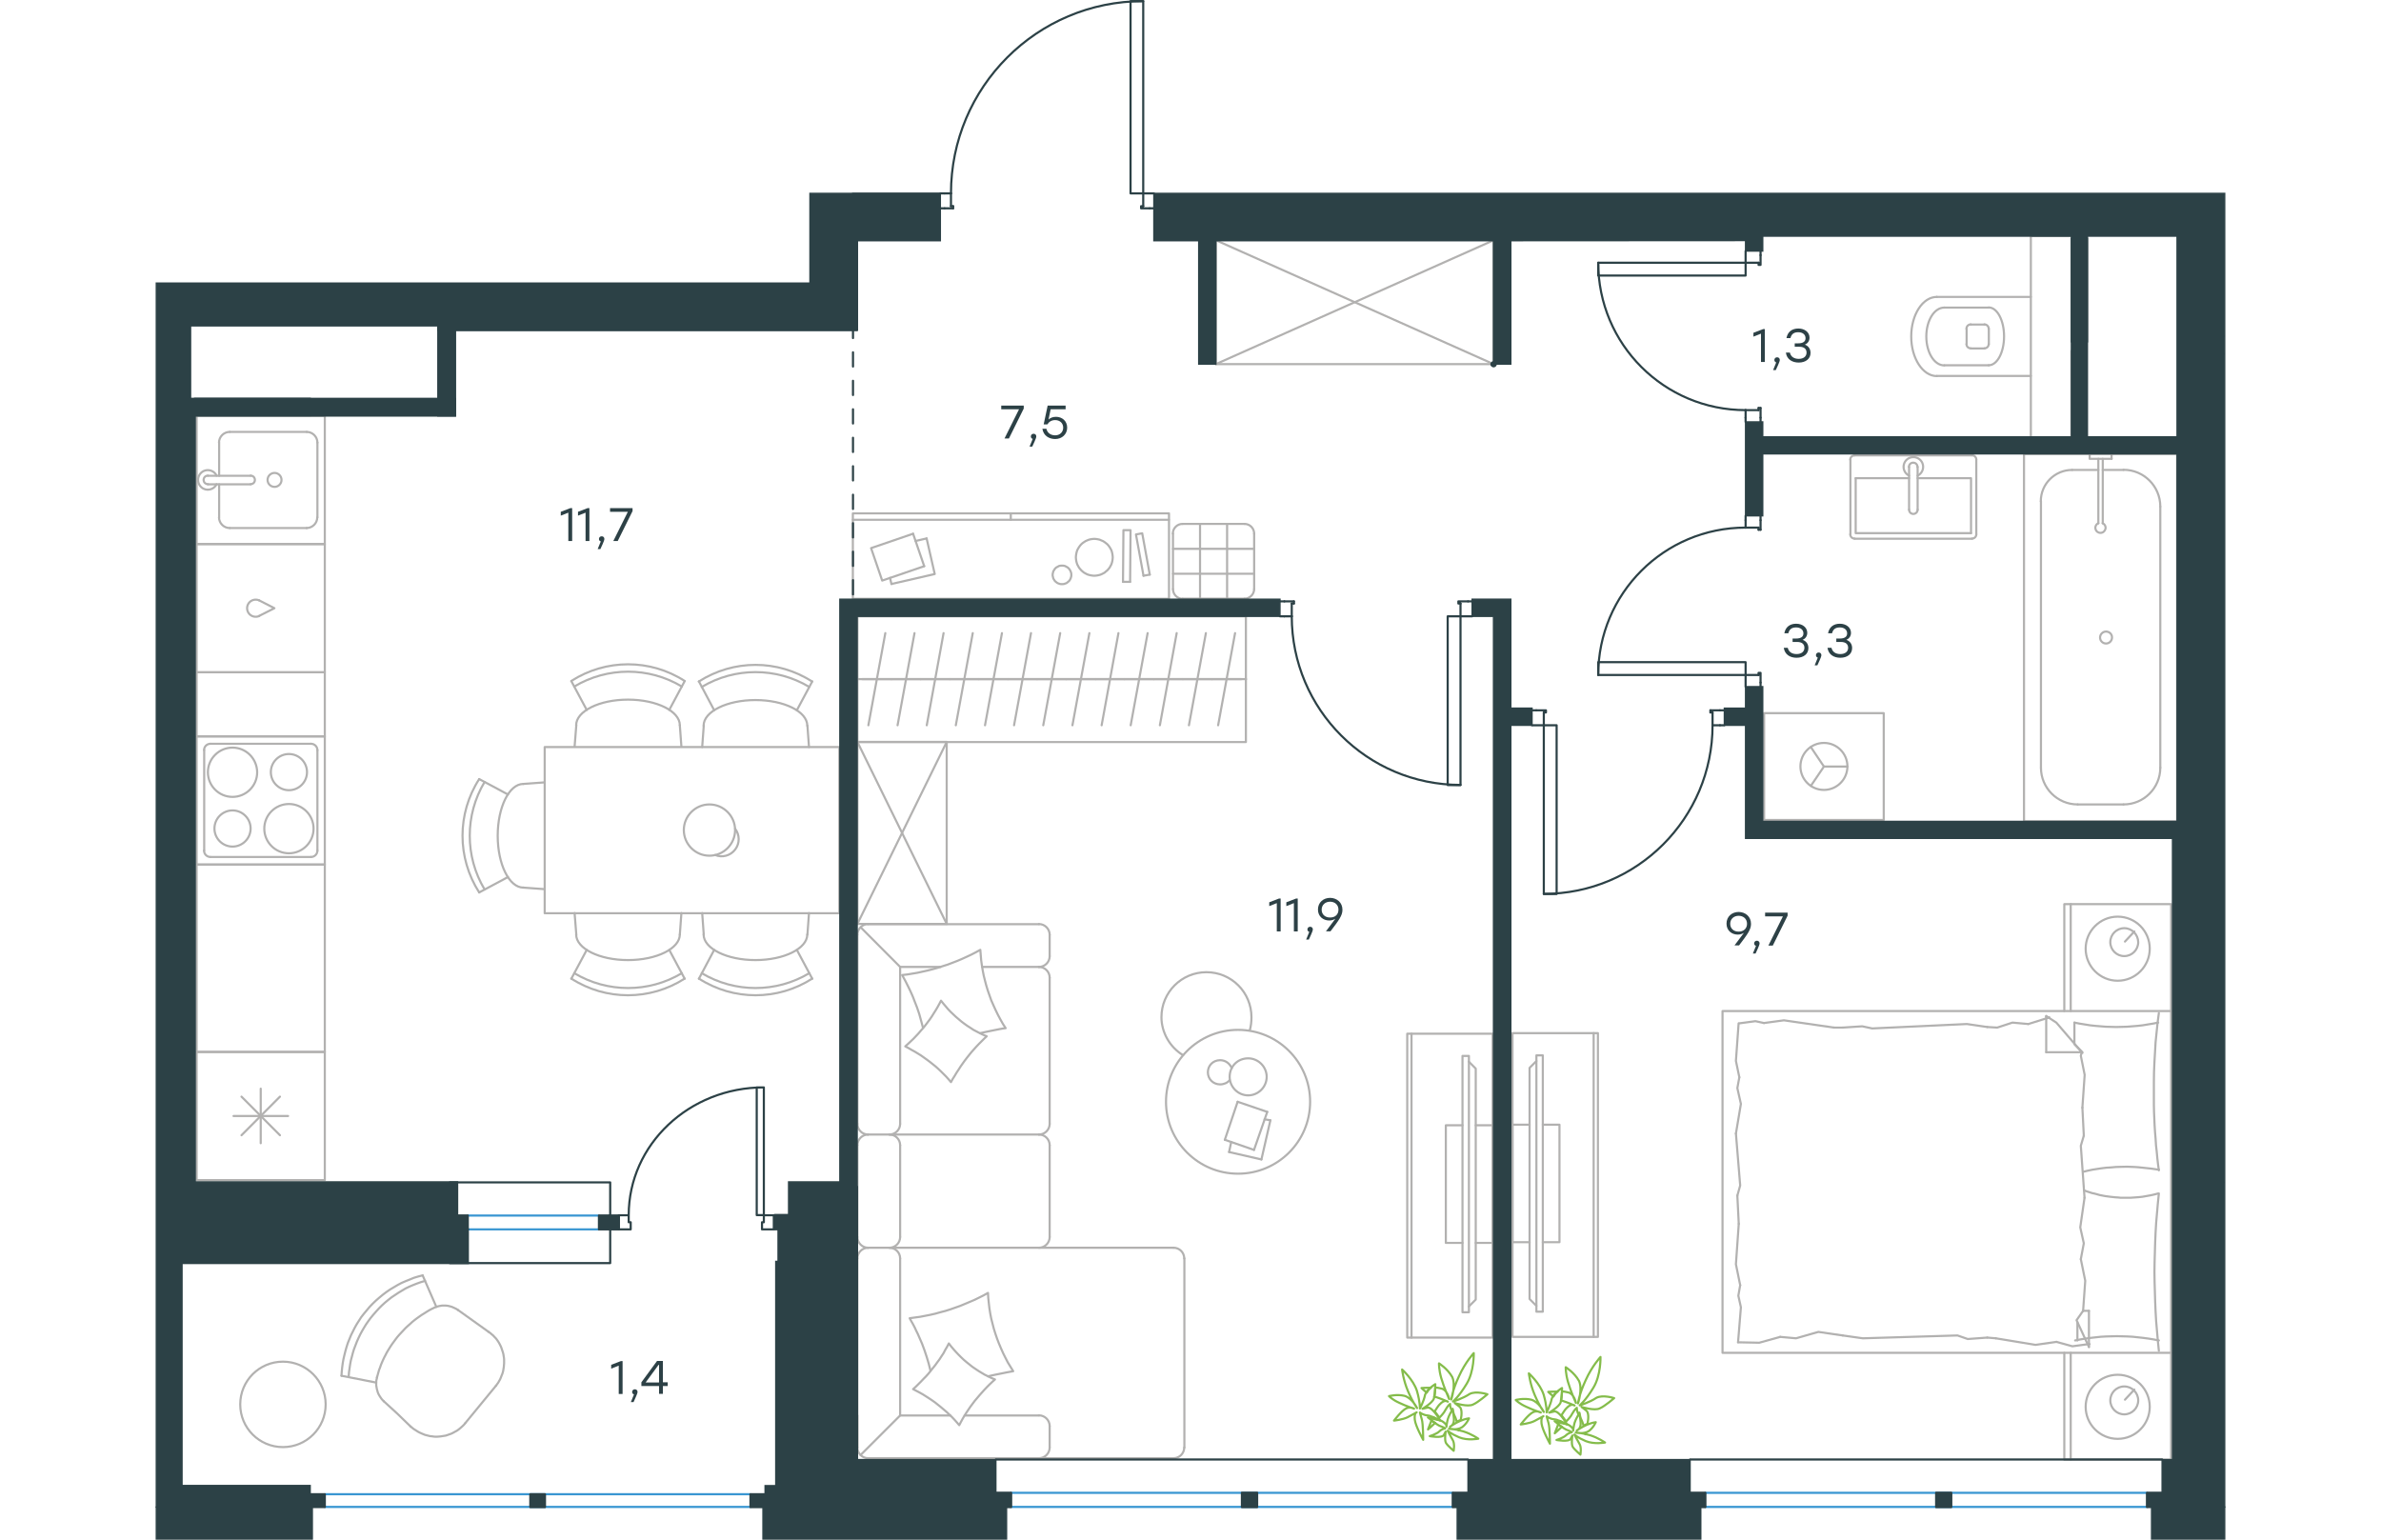 <?xml version="1.0" encoding="utf-8"?>
<!-- Generator: Adobe Illustrator 26.5.0, SVG Export Plug-In . SVG Version: 6.00 Build 0)  -->
<svg version="1.1" id="Слой_1" xmlns="http://www.w3.org/2000/svg" xmlns:xlink="http://www.w3.org/1999/xlink" x="0px" y="0px"
	 viewBox="0 0 1453.4 1081.2" style="enable-background:new 0 0 1453.4 1081.2;" xml:space="preserve" width="883" height="571">
<style type="text/css">
	.st0{fill:none;stroke:#B2B1B0;stroke-width:1.5;stroke-linecap:round;stroke-linejoin:round;stroke-miterlimit:10;}
	.st1{fill:none;stroke:#B2B1B0;stroke-width:1.5;stroke-linecap:round;stroke-linejoin:round;stroke-miterlimit:22.926;}
	.st2{fill:none;stroke:#2C4146;stroke-width:1.5;stroke-linecap:round;stroke-linejoin:round;stroke-miterlimit:10;}
	.st3{fill:none;stroke:#3996D2;stroke-width:1.5;stroke-linecap:round;stroke-linejoin:round;stroke-miterlimit:22.926;}
	.st4{fill:none;stroke:#2C4146;stroke-width:1.5;stroke-linecap:round;stroke-linejoin:round;stroke-miterlimit:22.926;}
	.st5{fill:#2C4146;}
	.st6{fill:#2C4146;stroke:#2C4146;stroke-miterlimit:10;}
	
		.st7{fill:none;stroke:#2D4146;stroke-width:1.5;stroke-linecap:round;stroke-linejoin:round;stroke-miterlimit:22.926;stroke-dasharray:10,10,0,0;}
	.st8{fill:none;stroke:#84BC4A;stroke-width:1.5;stroke-linecap:round;stroke-linejoin:round;stroke-miterlimit:22.926;}
	.st9{fill:#2D4146;}
</style>
<g>
	<line class="st0" x1="744.5" y1="255.7" x2="938.9" y2="169"/>
	<polyline class="st0" points="939.5,169 939.5,255.7 745.2,169 	"/>
	<polyline class="st0" points="939.5,255.7 744.5,255.7 744.5,169 	"/>
	<line class="st0" x1="44.6" y1="310.8" x2="44.6" y2="334.1"/>
	<path class="st0" d="M83.5,332.1c-2.7,0-4.9,2.2-4.9,4.9c0,2.7,2.2,4.9,4.9,4.9c2.7,0,4.9-2.2,4.9-4.9
		C88.4,334.3,86.2,332.1,83.5,332.1z"/>
	<path class="st0" d="M66.7,340c1.7,0,3-1.3,3-3c0-1.7-1.3-3-3-3"/>
	<line class="st0" x1="36.7" y1="334.1" x2="66.7" y2="334.1"/>
	<path class="st0" d="M36.7,334c-1.7,0-3,1.3-3,3c0,1.7,1.3,3,3,3"/>
	<line class="st0" x1="36.7" y1="340.1" x2="66.7" y2="340.1"/>
	<path class="st0" d="M42.8,334c-1.4-2.9-4.6-4.4-7.7-3.7c-3.1,0.7-5.3,3.5-5.3,6.7c0,3.2,2.2,6,5.3,6.7c3.1,0.7,6.3-0.8,7.7-3.7"/>
	<path class="st0" d="M52,303.3c-4.1,0-7.5,3.4-7.5,7.5"/>
	<path class="st0" d="M44.5,363.3c0,4.1,3.4,7.5,7.5,7.5"/>
	<path class="st0" d="M113.6,310.8c0-4.1-3.4-7.5-7.5-7.5"/>
	<path class="st0" d="M106,370.8c4.1,0,7.5-3.4,7.5-7.5"/>
	<line class="st0" x1="52.1" y1="303.3" x2="106.1" y2="303.3"/>
	<line class="st0" x1="113.6" y1="310.8" x2="113.6" y2="363.3"/>
	<line class="st0" x1="106.1" y1="370.8" x2="52.1" y2="370.8"/>
	<line class="st0" x1="44.6" y1="363.3" x2="44.6" y2="340.1"/>
	<rect x="28.8" y="292" class="st0" width="90" height="90"/>
	<rect x="28.8" y="607.1" class="st0" width="90" height="131.6"/>
	<path class="st0" d="M1271.6,241.6c0,1.7,1.3,3,3,3"/>
	<path class="st0" d="M1274.6,227.8c-1.6,0-3,1.3-3,3"/>
	<path class="st0" d="M1284.2,244.6c1.7,0,3-1.3,3-3"/>
	<path class="st0" d="M1287.2,230.8c0-1.6-1.3-3-3-3"/>
	<line class="st0" x1="1284.3" y1="244.7" x2="1274.6" y2="244.7"/>
	<line class="st0" x1="1271.7" y1="241.7" x2="1271.7" y2="230.8"/>
	<line class="st0" x1="1274.6" y1="227.9" x2="1284.3" y2="227.9"/>
	<line class="st0" x1="1287.3" y1="230.8" x2="1287.3" y2="241.7"/>
	<path class="st0" d="M1287.2,256.5c6,0,10.8-9.1,10.8-20.3c0-11.2-4.8-20.3-10.8-20.3"/>
	<line class="st0" x1="1256" y1="256.5" x2="1287.3" y2="256.5"/>
	<path class="st0" d="M1256,216c-7,0-12.6,9.1-12.6,20.3c0,11.2,5.6,20.3,12.6,20.3"/>
	<line class="st0" x1="1256" y1="216" x2="1287.3" y2="216"/>
	<path class="st0" d="M1250.8,208.5c-9.9,0-18,12.4-18,27.8c0,15.3,8.1,27.8,18,27.8"/>
	<line class="st0" x1="1250.8" y1="264" x2="1316.8" y2="264"/>
	<line class="st0" x1="1250.8" y1="208.5" x2="1316.8" y2="208.5"/>
	<polyline class="st0" points="1345.3,246.4 1345.3,308 1316.8,308 1316.8,165.8 1345.3,165.8 	"/>
	<polyline class="st0" points="1162.3,551.9 1171.5,538.3 1162.3,524.6 	"/>
	<line class="st0" x1="1171.5" y1="538.3" x2="1188.1" y2="538.3"/>
	<path class="st0" d="M1155,538.2c0,9.1,7.4,16.5,16.5,16.5c9.1,0,16.5-7.4,16.5-16.5c0-9.1-7.4-16.5-16.5-16.5
		C1162.4,521.7,1155,529.1,1155,538.2z"/>
	<rect x="1129.5" y="500.8" class="st0" width="84" height="75"/>
	<line class="st0" x1="1345.8" y1="330" x2="1364.2" y2="330"/>
	<path class="st0" d="M1364.2,367.4c-1.5,0.7-2.4,2.4-2,4c0.4,1.7,1.8,2.8,3.5,2.8c1.7,0,3.1-1.2,3.5-2.8c0.4-1.6-0.5-3.3-2-4"/>
	<line class="st0" x1="1364.2" y1="322.2" x2="1364.2" y2="367.5"/>
	<line class="st0" x1="1367.3" y1="322.2" x2="1367.3" y2="367.5"/>
	<line class="st0" x1="1373.5" y1="322.2" x2="1373.5" y2="318.8"/>
	<polyline class="st0" points="1373.5,322.2 1358.1,322.2 1358.1,318.8 	"/>
	<path class="st0" d="M1369.6,443.5c-2.3,0-4.2,1.9-4.2,4.2c0,2.3,1.9,4.2,4.2,4.2c2.3,0,4.2-1.9,4.2-4.2
		C1373.9,445.4,1372,443.5,1369.6,443.5z"/>
	<path class="st0" d="M1345.8,330c-12.1,0-22,9.8-22,22"/>
	<path class="st0" d="M1407.7,355.7c0-14.2-11.5-25.8-25.8-25.8"/>
	<path class="st0" d="M1323.9,539.1c0,14.2,11.5,25.8,25.8,25.8"/>
	<path class="st0" d="M1381.9,564.9c14.2,0,25.8-11.5,25.8-25.8"/>
	<line class="st0" x1="1381.9" y1="330" x2="1367.3" y2="330"/>
	<line class="st0" x1="1323.9" y1="351.9" x2="1323.9" y2="539.1"/>
	<line class="st0" x1="1349.7" y1="564.9" x2="1381.9" y2="564.9"/>
	<line class="st0" x1="1407.7" y1="539.1" x2="1407.7" y2="355.8"/>
	<rect x="1312" y="318.8" class="st0" width="107.5" height="258"/>
	<line class="st0" x1="1231.3" y1="335.8" x2="1193.8" y2="335.8"/>
	<polyline class="st0" points="1237.3,335.8 1274.8,335.8 1274.8,374.4 	"/>
	<polyline class="st0" points="1274.8,374.4 1193.8,374.4 1193.8,335.8 	"/>
	<path class="st0" d="M1190,375.2c0,1.7,1.3,3,3,3"/>
	<path class="st0" d="M1275.5,378.2c1.7,0,3-1.3,3-3"/>
	<path class="st0" d="M1193,319.8c-1.7,0-3,1.3-3,3"/>
	<path class="st0" d="M1278.5,322.7c0-1.6-1.3-3-3-3"/>
	<path class="st0" d="M1231.3,357.9c0,1.7,1.3,3,3,3c1.6,0,3-1.3,3-3"/>
	<line class="st0" x1="1231.3" y1="327.9" x2="1231.3" y2="357.9"/>
	<path class="st0" d="M1237.2,327.9c0-1.7-1.3-3-3-3c-1.7,0-3,1.3-3,3"/>
	<line class="st0" x1="1237.3" y1="327.9" x2="1237.3" y2="357.9"/>
	<path class="st0" d="M1237.3,334c2.9-1.4,4.4-4.6,3.7-7.7c-0.7-3.1-3.5-5.3-6.7-5.3c-3.2,0-6,2.2-6.7,5.3c-0.7,3.1,0.8,6.3,3.7,7.7
		"/>
	<line class="st0" x1="1190.1" y1="322.8" x2="1190.1" y2="375.3"/>
	<line class="st0" x1="1193" y1="378.3" x2="1275.6" y2="378.3"/>
	<line class="st0" x1="1278.5" y1="375.3" x2="1278.5" y2="322.8"/>
	<line class="st0" x1="1275.6" y1="319.8" x2="1193" y2="319.8"/>
	<line class="st0" x1="1327.6" y1="714.1" x2="1329.7" y2="714.5"/>
	<polyline class="st0" points="1353,777.8 1354.6,754.8 1351.9,741.4 1352.5,738.9 	"/>
	<polyline class="st0" points="1353.5,920.5 1355,899.4 1351.9,884.2 	"/>
	<polyline class="st0" points="1354.5,841.1 1351.9,804.6 1354,797.5 	"/>
	<polyline class="st0" points="1351.9,884.2 1354,873.1 1351.5,861.9 1354.5,841.1 	"/>
	<line class="st0" x1="1354" y1="797.5" x2="1353" y2="777.8"/>
	<polyline class="st0" points="1347.4,718.1 1351,718.8 1354.7,719.4 1358.4,720 1362.1,720.4 1365.8,720.7 1369.5,721 
		1373.2,721.1 1376.8,721.2 1380.6,721.1 1384.3,721 1388,720.7 1391.7,720.4 1395.3,720 1398.9,719.4 1402.6,718.8 1406.2,718.1 	
		"/>
	<polyline class="st0" points="1406.7,711.4 1405.8,718.2 1405.1,725 1404.4,731.9 1404,738.8 1403.6,745.7 1403.3,752.6 
		1403.2,759.6 1403.2,766.6 1403.2,771.3 1403.2,776 1403.3,780.7 1403.5,785.4 1403.7,790.1 1404,794.9 1404.4,799.6 1404.7,804.4 
		1405.2,808.7 1405.6,813.1 1406.1,817.5 1406.7,821.8 	"/>
	<polyline class="st0" points="1292.2,939.8 1320.1,944.4 1334.8,942.3 	"/>
	<polyline class="st0" points="1334.8,942.3 1346,945.4 1357.1,943.9 1358.1,943.9 	"/>
	<line class="st0" x1="1286.2" y1="939.3" x2="1292.2" y2="939.8"/>
	<polyline class="st0" points="1184.7,937.8 1198.8,939.8 1265.3,937.8 1272.5,940.3 1286.2,939.3 	"/>
	<polyline class="st0" points="1111.2,942.6 1126.1,942.9 1140.8,938.8 	"/>
	<polyline class="st0" points="1140.8,938.8 1151.9,939.8 1167.6,935.3 1184.7,937.8 	"/>
	<polyline class="st0" points="1178.6,721.6 1143.4,716.5 1129.4,718.4 	"/>
	<polyline class="st0" points="1129.4,718.4 1123.4,717.1 1112.2,718.6 	"/>
	<line class="st0" x1="1184.7" y1="721.6" x2="1178.6" y2="721.6"/>
	<polyline class="st0" points="1286.2,721.2 1271.9,719.1 1205.4,722.2 1198.4,720.7 1184.7,721.6 	"/>
	<line class="st0" x1="1329.7" y1="714.5" x2="1315" y2="719.1"/>
	<polyline class="st0" points="1315,719.1 1303.9,718.1 1293.2,721.6 1286.2,721.2 	"/>
	<polyline class="st0" points="1406.7,821.4 1401,820.6 1395.4,820 1392.6,819.7 1389.8,819.5 1387.1,819.4 1384.4,819.3 
		1379.8,819.4 1376.4,819.5 1373.1,819.8 1369.8,820 1366.5,820.4 1363.2,820.9 1360,821.4 1356.7,822.1 1353.5,822.9 	"/>
	<polyline class="st0" points="1406.7,941.3 1403.1,940.6 1399.4,940 1395.7,939.5 1392,939.1 1388.3,938.7 1384.6,938.5 
		1380.9,938.4 1377.3,938.3 1373.5,938.4 1369.8,938.5 1366.1,938.7 1362.4,939.1 1358.8,939.5 1355.1,940 1351.5,940.6 
		1347.9,941.3 	"/>
	<polyline class="st0" points="1354.1,835.9 1356,836.6 1357.9,837.2 1359.7,837.8 1361.6,838.2 1365.2,839.2 1368.8,839.9 
		1372.5,840.4 1376.2,840.8 1378,840.9 1379.9,841.1 1381.9,841.1 1383.9,841.1 1386.7,841.1 1389.6,840.9 1392.4,840.7 
		1395.2,840.4 1398,839.9 1400.8,839.4 1403.5,838.8 1406.2,838.1 	"/>
	<polyline class="st0" points="1406.7,838.1 1406,844.9 1405.4,851.8 1404.8,858.7 1404.4,865.5 1404.1,872.4 1403.9,879.3 
		1403.7,886.4 1403.6,893.3 1403.7,900.2 1403.9,907.1 1404.1,914 1404.4,921 1404.8,927.9 1405.4,934.8 1406,941.7 1406.7,948.6 	
		"/>
	<polyline class="st0" points="1111.7,859.4 1109.7,887.8 1112.7,902.5 	"/>
	<polyline class="st0" points="1112.7,902.5 1111.4,909.9 1113.2,918 1111.2,942.6 	"/>
	<polyline class="st0" points="1111.6,718.6 1109.7,745 1112.1,756.5 	"/>
	<polyline class="st0" points="1109.7,796 1112.7,832.5 1110.7,839.6 	"/>
	<polyline class="st0" points="1112.1,756.5 1110.7,764.1 1113.2,775.2 1109.7,796 	"/>
	<line class="st0" x1="1110.7" y1="839.6" x2="1111.7" y2="859.4"/>
	<line class="st0" x1="1357.6" y1="945.9" x2="1357.6" y2="920.5"/>
	<polyline class="st0" points="1353,739.4 1334.7,718.1 1327.6,713.5 	"/>
	<line class="st0" x1="1353.5" y1="920.5" x2="1357.6" y2="920.5"/>
	<line class="st0" x1="1347.4" y1="718.1" x2="1347.4" y2="732.9"/>
	<polyline class="st0" points="1357.6,945.9 1348.9,927.1 1353.5,920.5 	"/>
	<line class="st0" x1="1327.6" y1="713.5" x2="1327.6" y2="738.9"/>
	<polyline class="st0" points="1347.4,733.3 1353,738.9 1327.6,738.9 	"/>
	<line class="st0" x1="1349.5" y1="928.5" x2="1349.5" y2="941.3"/>
	<line class="st0" x1="1382.9" y1="661.2" x2="1389.5" y2="654.1"/>
	<path class="st0" d="M1382.4,651.8c-5.4,0-9.8,4.4-9.8,9.8c0,5.4,4.4,9.8,9.8,9.8s9.8-4.4,9.8-9.8
		C1392.1,656.2,1387.8,651.8,1382.4,651.8z"/>
	<path class="st0" d="M1377.8,643.7c-12.4,0-22.5,10.1-22.5,22.5c0,12.4,10.1,22.5,22.5,22.5c12.4,0,22.5-10.1,22.5-22.5
		C1400.3,653.7,1390.2,643.7,1377.8,643.7z"/>
	<line class="st0" x1="1382.9" y1="982.9" x2="1389.5" y2="975.8"/>
	<path class="st0" d="M1382.4,973.6c-5.4,0-9.8,4.4-9.8,9.8s4.4,9.8,9.8,9.8s9.8-4.4,9.8-9.8S1387.8,973.6,1382.4,973.6z"/>
	<path class="st0" d="M1377.8,965.4c-12.4,0-22.5,10.1-22.5,22.5c0,12.4,10.1,22.5,22.5,22.5c12.4,0,22.5-10.1,22.5-22.5
		C1400.3,975.5,1390.2,965.4,1377.8,965.4z"/>
	<line class="st0" x1="1344.8" y1="710" x2="1344.8" y2="634.9"/>
	<line class="st0" x1="1344.8" y1="1025" x2="1344.8" y2="950"/>
	<polyline class="st0" points="1415.3,710 1415.3,634.9 1340.3,634.9 1340.3,710 	"/>
	<polyline class="st0" points="1415.3,950 1415.3,1025 1340.3,1025 1340.3,950 	"/>
	<rect x="1100.3" y="710" class="st0" width="315" height="240"/>
	<line class="st0" x1="952.8" y1="872.3" x2="964.8" y2="872.3"/>
	<line class="st0" x1="952.8" y1="789.8" x2="964.8" y2="789.8"/>
	<polyline class="st0" points="969.6,745.1 964.8,749.9 964.8,912.2 969.6,917 	"/>
	<rect x="969.6" y="741.1" class="st0" width="4.5" height="180"/>
	<polyline class="st0" points="974.1,789.8 985.8,789.8 985.8,872.3 974.1,872.3 	"/>
	<line class="st0" x1="952.8" y1="872.3" x2="952.8" y2="789.8"/>
	<line class="st0" x1="1009.8" y1="725.5" x2="1009.8" y2="938.9"/>
	<rect x="952.8" y="725.5" class="st0" width="60" height="213.3"/>
	<line class="st0" x1="522.8" y1="994" x2="558" y2="994"/>
	<line class="st0" x1="580.4" y1="679" x2="620.3" y2="679"/>
	<polygon class="st0" points="589.4,968.7 587,967.7 584.6,966.5 582.3,965.4 580.1,964.1 577.8,962.7 575.7,961.3 573.5,959.8 
		571.5,958.2 569.5,956.6 567.5,954.9 565.6,953.1 563.8,951.3 562,949.4 560.3,947.5 558.6,945.5 557,943.4 555.8,945.7 
		554.5,947.9 553.3,950.2 551.9,952.3 550.5,954.5 549,956.5 547.5,958.6 545.9,960.6 544.3,962.6 542.7,964.6 541,966.5 
		539.2,968.3 537.4,970.2 535.6,972 533.8,973.8 531.9,975.5 534.2,976.7 536.5,977.9 538.8,979.2 541,980.6 543.2,982 545.3,983.4 
		547.4,984.9 549.4,986.5 551.4,988.1 553.4,989.8 555.3,991.4 557.2,993.2 559.1,995 560.9,996.9 562.6,998.8 564.3,1000.8 
		565.5,998.5 566.7,996.3 568,994.1 569.4,991.9 570.8,989.8 572.3,987.6 573.8,985.6 575.3,983.6 577,981.6 578.6,979.7 
		580.3,977.8 582,975.9 583.8,974 585.6,972.2 587.5,970.4 	"/>
	<polyline class="st0" points="584.5,966.5 588.9,965.5 593.4,964.6 597.8,963.7 600,963.3 602.2,962.9 600.3,959.8 598.4,956.7 
		596.7,953.4 595.1,950.2 593.6,946.8 592.2,943.5 590.9,940.1 589.7,936.6 588.6,933.1 587.7,929.6 586.8,926.1 586.1,922.5 
		585.5,918.8 585.1,915.3 584.7,911.6 584.5,907.9 581.3,909.7 578.1,911.3 574.8,912.9 571.5,914.3 568.2,915.7 564.8,917.1 
		561.4,918.3 558,919.5 554.5,920.6 551,921.5 547.5,922.5 544,923.3 540.4,924 536.8,924.7 533.1,925.2 529.5,925.7 530.7,927.9 
		531.9,930 533.1,932.3 534.1,934.5 535.2,936.7 536.2,939 537.2,941.3 538.2,943.6 539.9,948.2 541.5,953 542.9,957.7 544.1,962.5 
			"/>
	<polyline class="st0" points="579.1,725.5 583.6,724.5 588,723.6 592.5,722.7 594.7,722.3 596.9,722 594.9,718.9 593.1,715.7 
		591.4,712.5 589.8,709.2 588.3,705.9 586.8,702.5 585.6,699.1 584.4,695.7 583.3,692.1 582.4,688.7 581.5,685.1 580.8,681.5 
		580.2,677.9 579.7,674.3 579.4,670.6 579.1,667 576,668.7 572.7,670.4 569.5,671.9 566.2,673.4 562.9,674.8 559.5,676.1 
		556.1,677.4 552.6,678.5 549.2,679.6 545.7,680.6 542.2,681.5 538.6,682.3 535,683.1 531.4,683.7 527.8,684.3 524.2,684.7 
		525.4,686.9 526.6,689.1 527.7,691.3 528.8,693.5 529.9,695.8 530.9,698 531.9,700.3 532.8,702.7 534.6,707.3 536.2,712 
		537.5,716.7 538.8,721.5 	"/>
	<polygon class="st0" points="583.6,727.7 581.2,726.7 578.9,725.6 576.6,724.4 574.3,723.2 572.2,721.8 570,720.4 567.9,718.9 
		565.9,717.4 563.9,715.7 561.9,714 560.1,712.3 558.2,710.5 556.4,708.6 554.8,706.7 553.1,704.7 551.5,702.7 550.3,705 
		549.1,707.2 547.8,709.4 546.4,711.6 545.1,713.7 543.6,715.9 542.1,717.9 540.6,719.9 539,721.9 537.3,723.8 535.6,725.8 
		533.9,727.6 532.1,729.5 530.2,731.3 528.3,733.1 526.4,734.8 528.7,736 530.9,737.3 533.1,738.5 535.4,739.9 537.5,741.2 
		539.6,742.7 541.7,744.2 543.7,745.7 545.7,747.3 547.7,748.9 549.6,750.6 551.5,752.4 553.3,754.2 555.1,756 556.8,757.9 
		558.5,759.9 559.7,757.7 561.1,755.5 562.4,753.3 563.8,751.2 565.2,749 566.6,747 568.1,744.9 569.7,742.8 571.3,740.8 
		572.9,738.8 574.6,736.9 576.3,735 578.1,733.1 579.9,731.3 581.7,729.5 	"/>
	<line class="st0" x1="522.8" y1="679" x2="495.3" y2="651.4"/>
	<polyline class="st0" points="522.8,883.7 522.8,994 495,1021.8 	"/>
	<line class="st0" x1="522.8" y1="804.2" x2="522.8" y2="868.7"/>
	<line class="st0" x1="522.8" y1="679" x2="522.8" y2="789.2"/>
	<path class="st0" d="M522.8,883.7c0-4.2-3.4-7.5-7.5-7.5"/>
	<path class="st0" d="M515.3,876.2c4.1,0,7.5-3.4,7.5-7.5"/>
	<path class="st0" d="M522.8,804.2c0-4.2-3.4-7.5-7.5-7.5"/>
	<path class="st0" d="M515.3,796.7c4.1,0,7.5-3.4,7.5-7.5"/>
	<line class="st0" x1="722.4" y1="883.7" x2="722.4" y2="1016.5"/>
	<line class="st0" x1="500.3" y1="876.2" x2="714.8" y2="876.2"/>
	<line class="st0" x1="620.3" y1="796.7" x2="500.3" y2="796.7"/>
	<line class="st0" x1="492.8" y1="883.7" x2="492.8" y2="1016.5"/>
	<line class="st0" x1="492.8" y1="804.2" x2="492.8" y2="868.7"/>
	<line class="st0" x1="627.8" y1="804.2" x2="627.8" y2="868.7"/>
	<line class="st0" x1="627.8" y1="686.5" x2="627.8" y2="789.2"/>
	<path class="st0" d="M500.3,876.2c-4.1,0-7.5,3.4-7.5,7.5"/>
	<path class="st0" d="M492.8,868.7c0,4.1,3.4,7.5,7.5,7.5"/>
	<path class="st0" d="M500.3,796.7c-4.1,0-7.5,3.4-7.5,7.5"/>
	<path class="st0" d="M492.8,789.2c0,4.2,3.4,7.5,7.5,7.5"/>
	<path class="st0" d="M620.3,876.2c4.1,0,7.5-3.4,7.5-7.5"/>
	<path class="st0" d="M714.8,1024c4.1,0,7.5-3.4,7.5-7.5"/>
	<path class="st0" d="M722.3,883.7c0-4.2-3.4-7.5-7.5-7.5"/>
	<path class="st0" d="M627.8,804.2c0-4.2-3.4-7.5-7.5-7.5"/>
	<path class="st0" d="M620.3,796.7c4.1,0,7.5-3.4,7.5-7.5"/>
	<path class="st0" d="M627.8,686.5c0-4.1-3.4-7.5-7.5-7.5"/>
	<path class="st0" d="M492.8,1016.5c0,4.1,3.4,7.5,7.5,7.5"/>
	<path class="st0" d="M620.3,1024c4.1,0,7.5-3.4,7.5-7.5"/>
	<path class="st0" d="M627.8,1001.4c0-4.1-3.4-7.5-7.5-7.5"/>
	<path class="st0" d="M500.3,648.9c-4.1,0-7.5,3.4-7.5,7.5"/>
	<path class="st0" d="M627.8,656.4c0-4.1-3.4-7.5-7.5-7.5"/>
	<path class="st0" d="M620.3,679c4.1,0,7.5-3.4,7.5-7.5"/>
	<line class="st0" x1="714.8" y1="1024" x2="500.3" y2="1024"/>
	<line class="st0" x1="492.8" y1="1016.5" x2="492.8" y2="994"/>
	<line class="st0" x1="568.1" y1="994" x2="620.3" y2="994"/>
	<line class="st0" x1="627.8" y1="1001.5" x2="627.8" y2="1016.5"/>
	<line class="st0" x1="620.3" y1="649" x2="500.3" y2="649"/>
	<line class="st0" x1="492.8" y1="656.4" x2="492.8" y2="789.2"/>
	<line class="st0" x1="522.8" y1="679" x2="551.3" y2="679"/>
	<line class="st0" x1="627.8" y1="671.5" x2="627.8" y2="656.4"/>
	<line class="st0" x1="939" y1="872.8" x2="927" y2="872.8"/>
	<line class="st0" x1="939" y1="790.2" x2="927" y2="790.2"/>
	<polyline class="st0" points="922.1,745.5 927,750.4 927,912.6 922.1,917.5 	"/>
	<rect x="917.7" y="741.5" class="st0" width="4.5" height="180"/>
	<polyline class="st0" points="917.7,790.2 906,790.2 906,872.8 917.7,872.8 	"/>
	<line class="st0" x1="939" y1="872.8" x2="939" y2="790.2"/>
	<line class="st0" x1="881.9" y1="725.9" x2="881.9" y2="939.3"/>
	<rect x="878.9" y="725.9" class="st0" width="60" height="213.4"/>
	<line class="st0" x1="496.2" y1="476.9" x2="516.7" y2="476.9"/>
	<line class="st0" x1="512.4" y1="444.6" x2="500.5" y2="509.3"/>
	<line class="st0" x1="516.7" y1="476.9" x2="537.2" y2="476.9"/>
	<line class="st0" x1="532.9" y1="444.6" x2="521" y2="509.3"/>
	<line class="st0" x1="537.2" y1="476.9" x2="557.6" y2="476.9"/>
	<line class="st0" x1="553.3" y1="444.6" x2="541.5" y2="509.3"/>
	<line class="st0" x1="557.6" y1="476.9" x2="578.1" y2="476.9"/>
	<line class="st0" x1="573.8" y1="444.6" x2="561.9" y2="509.3"/>
	<line class="st0" x1="578.1" y1="476.9" x2="598.5" y2="476.9"/>
	<line class="st0" x1="594.3" y1="444.6" x2="582.4" y2="509.3"/>
	<line class="st0" x1="598.5" y1="476.9" x2="619" y2="476.9"/>
	<line class="st0" x1="614.7" y1="444.6" x2="602.8" y2="509.3"/>
	<line class="st0" x1="619" y1="476.9" x2="639.5" y2="476.9"/>
	<line class="st0" x1="635.2" y1="444.6" x2="623.3" y2="509.3"/>
	<line class="st0" x1="492.8" y1="476.9" x2="765.7" y2="476.9"/>
	<line class="st0" x1="639.5" y1="476.9" x2="660" y2="476.9"/>
	<line class="st0" x1="655.7" y1="444.6" x2="643.8" y2="509.3"/>
	<line class="st0" x1="660" y1="476.9" x2="680.4" y2="476.9"/>
	<line class="st0" x1="676.1" y1="444.6" x2="664.3" y2="509.3"/>
	<line class="st0" x1="680.4" y1="476.9" x2="700.9" y2="476.9"/>
	<line class="st0" x1="696.6" y1="444.6" x2="684.7" y2="509.3"/>
	<line class="st0" x1="700.9" y1="476.9" x2="721.3" y2="476.9"/>
	<line class="st0" x1="717" y1="444.6" x2="705.2" y2="509.3"/>
	<line class="st0" x1="721.3" y1="476.9" x2="741.8" y2="476.9"/>
	<line class="st0" x1="737.5" y1="444.6" x2="725.6" y2="509.3"/>
	<line class="st0" x1="741.8" y1="476.9" x2="762.3" y2="476.9"/>
	<line class="st0" x1="758" y1="444.6" x2="746.1" y2="509.3"/>
	<rect x="492.8" y="432.8" class="st0" width="272.8" height="88.3"/>
	<g>
		<line class="st0" x1="555.5" y1="648.8" x2="492.8" y2="521"/>
		<polyline class="st0" points="492.8,521 555.5,521 492.8,648.8 		"/>
		<polyline class="st0" points="555.5,521 555.5,648.8 492.8,648.8 492.8,521 		"/>
	</g>
	<polygon class="st0" points="659.1,404.3 660.5,404.2 661.7,404 663,403.7 664.1,403.3 665.3,402.7 666.4,402.1 667.3,401.3 
		668.3,400.5 669.1,399.6 669.9,398.6 670.5,397.5 671.1,396.4 671.5,395.2 671.8,394 672,392.7 672.1,391.4 672,390.1 671.8,388.8 
		671.5,387.5 671.1,386.3 670.5,385.2 669.9,384.2 669.1,383.1 668.3,382.2 667.3,381.4 666.4,380.7 665.3,380 664.1,379.5 663,379 
		661.7,378.7 660.5,378.5 659.1,378.4 657.8,378.5 656.5,378.7 655.3,379 654.1,379.5 653,380 651.9,380.7 650.9,381.4 650,382.2 
		649.2,383.1 648.4,384.2 647.8,385.2 647.2,386.3 646.8,387.5 646.5,388.8 646.3,390.1 646.2,391.4 646.3,392.7 646.5,394 
		646.8,395.2 647.2,396.4 647.8,397.5 648.4,398.6 649.2,399.6 650,400.5 650.9,401.3 651.9,402.1 653,402.7 654.1,403.3 
		655.3,403.7 656.5,404 657.8,404.2 	"/>
	<polygon class="st0" points="636.5,410.2 637.1,410.2 637.8,410.1 638.4,409.9 639,409.7 639.6,409.5 640.1,409.1 640.6,408.7 
		641.1,408.3 641.5,407.9 641.9,407.4 642.2,406.8 642.5,406.3 642.7,405.6 642.9,405 643,404.4 643,403.7 643,403 642.9,402.4 
		642.7,401.7 642.5,401.2 642.2,400.6 641.9,400.1 641.5,399.5 641.1,399.1 640.6,398.6 640.1,398.3 639.6,398 639,397.7 
		638.4,397.4 637.8,397.3 637.1,397.2 636.5,397.2 635.8,397.2 635.1,397.3 634.5,397.4 633.9,397.7 633.4,398 632.8,398.3 
		632.3,398.6 631.8,399.1 631.4,399.5 631.1,400.1 630.7,400.6 630.4,401.2 630.2,401.7 630.1,402.4 629.9,403 629.9,403.7 
		629.9,404.4 630.1,405 630.2,405.6 630.4,406.3 630.7,406.8 631.1,407.4 631.4,407.9 631.8,408.3 632.3,408.7 632.8,409.1 
		633.4,409.5 633.9,409.7 634.5,409.9 635.1,410.1 635.8,410.2 	"/>
	<polyline class="st0" points="693.7,404.3 688.4,375.3 692.8,374.5 698.1,403.5 	"/>
	<polyline class="st0" points="679.3,408.6 679.6,372.3 684.6,372.3 684.3,408.6 	"/>
	<line class="st0" x1="600.5" y1="365" x2="600.5" y2="360.5"/>
	<line class="st0" x1="539.7" y1="397.6" x2="531.9" y2="374.8"/>
	<line class="st0" x1="698.1" y1="403.5" x2="693.7" y2="404.3"/>
	<line class="st0" x1="541.4" y1="378.1" x2="533.6" y2="379.9"/>
	<polyline class="st0" points="531.9,374.8 502.4,384.9 510.2,407.7 539.7,397.6 	"/>
	<polyline class="st0" points="516.7,410.1 547.1,403.1 541.4,378.1 	"/>
	<line class="st0" x1="684.3" y1="408.6" x2="679.3" y2="408.6"/>
	<line class="st0" x1="515.7" y1="405.8" x2="516.7" y2="410.1"/>
	<line class="st0" x1="711.5" y1="365" x2="489.6" y2="365"/>
	<rect x="489.6" y="360.5" class="st0" width="222" height="60"/>
	<path class="st0" d="M764.6,420.4c3.7,0,6.8-3,6.8-6.8"/>
	<path class="st0" d="M714.4,413.7c0,3.7,3,6.8,6.8,6.8"/>
	<path class="st0" d="M721.1,367.9c-3.7,0-6.8,3-6.8,6.8"/>
	<path class="st0" d="M771.4,374.7c0-3.7-3-6.8-6.8-6.8"/>
	<line class="st0" x1="733.4" y1="367.9" x2="733.4" y2="420.4"/>
	<line class="st0" x1="752.4" y1="367.9" x2="752.4" y2="420.4"/>
	<line class="st0" x1="771.4" y1="385.4" x2="714.4" y2="385.4"/>
	<line class="st0" x1="771.4" y1="402.9" x2="714.4" y2="402.9"/>
	<line class="st0" x1="714.4" y1="374.7" x2="714.4" y2="413.7"/>
	<line class="st0" x1="721.2" y1="420.4" x2="764.7" y2="420.4"/>
	<line class="st0" x1="771.4" y1="413.7" x2="771.4" y2="374.7"/>
	<line class="st0" x1="764.7" y1="367.9" x2="721.2" y2="367.9"/>
	<rect x="28.8" y="472.1" class="st0" width="90" height="45"/>
	<path class="st0" d="M93.6,564.6c-9.5,0-17.3,7.7-17.3,17.3c0,9.5,7.7,17.3,17.3,17.3c9.5,0,17.3-7.7,17.3-17.3
		C110.9,572.3,103.1,564.6,93.6,564.6z"/>
	<path class="st0" d="M93.6,529.5c-7,0-12.7,5.7-12.7,12.7c0,7,5.7,12.7,12.7,12.7c7,0,12.7-5.7,12.7-12.7
		C106.3,535.2,100.6,529.5,93.6,529.5z"/>
	<path class="st0" d="M54,525c-9.5,0-17.3,7.7-17.3,17.3c0,9.5,7.7,17.3,17.3,17.3c9.5,0,17.3-7.7,17.3-17.3
		C71.2,532.7,63.5,525,54,525z"/>
	<path class="st0" d="M54,569.1c-7,0-12.7,5.7-12.7,12.7c0,7,5.7,12.7,12.7,12.7c7,0,12.7-5.7,12.7-12.7
		C66.7,574.8,61,569.1,54,569.1z"/>
	<path class="st0" d="M113.6,526.8c0-2.5-2-4.5-4.5-4.5"/>
	<path class="st0" d="M109.1,601.8c2.5,0,4.5-2,4.5-4.5"/>
	<path class="st0" d="M38.5,522.3c-2.5,0-4.5,2-4.5,4.5"/>
	<path class="st0" d="M34,597.3c0,2.5,2,4.5,4.5,4.5"/>
	<line class="st0" x1="113.6" y1="526.8" x2="113.6" y2="597.3"/>
	<line class="st0" x1="38.6" y1="522.3" x2="109.1" y2="522.3"/>
	<line class="st0" x1="34.1" y1="597.3" x2="34.1" y2="526.8"/>
	<line class="st0" x1="109.1" y1="601.8" x2="38.6" y2="601.8"/>
	<rect x="28.8" y="517.1" class="st0" width="90" height="90"/>
	<line class="st0" x1="60.3" y1="797.2" x2="87.3" y2="770.1"/>
	<line class="st0" x1="87.3" y1="797.2" x2="60.3" y2="770.1"/>
	<line class="st0" x1="54.7" y1="783.7" x2="93" y2="783.7"/>
	<line class="st0" x1="73.8" y1="802.8" x2="73.8" y2="764.5"/>
	<rect x="28.8" y="738.7" class="st0" width="90" height="90"/>
	<polyline class="st0" points="212.3,919.9 211.2,919.2 210.2,918.7 209.1,918.2 208,917.7 206.9,917.4 205.8,917.1 204.6,916.9 
		203.5,916.8 202.3,916.8 201.2,916.8 200,917 198.9,917.2 197.8,917.5 196.7,917.9 195.6,918.3 194.5,918.9 	"/>
	<polyline class="st0" points="155.5,966.9 155.3,968.1 155,969.3 154.9,970.5 154.9,971.7 154.9,972.9 155.1,974 155.3,975.2 
		155.6,976.3 155.9,977.4 156.3,978.5 156.8,979.5 157.4,980.5 158,981.4 158.7,982.4 159.4,983.2 160.2,984 	"/>
	<polyline class="st0" points="179.1,1001.8 181.1,1003.4 182.2,1004.1 183.3,1004.8 184.4,1005.5 185.6,1006.1 186.7,1006.6 
		187.9,1007.1 189.1,1007.6 190.3,1007.9 191.5,1008.2 192.7,1008.5 193.9,1008.6 195.2,1008.8 196.4,1008.9 197.6,1008.9 
		198.9,1008.8 200.1,1008.7 201.3,1008.5 202.6,1008.3 203.8,1008.1 205,1007.7 206.1,1007.3 207.3,1006.9 208.4,1006.4 
		209.5,1005.8 210.6,1005.2 211.7,1004.6 212.8,1003.8 213.8,1003 214.7,1002.2 215.7,1001.3 216.6,1000.4 217.4,999.4 	"/>
	<polyline class="st0" points="187.5,895.6 184.4,896.4 181.4,897.3 178.5,898.5 175.5,899.7 172.7,900.9 169.9,902.4 167.2,904 
		164.5,905.6 161.9,907.4 159.4,909.3 157,911.3 154.7,913.3 152.4,915.5 150.2,917.8 148.2,920.2 146.2,922.6 144.4,924.9 
		142.8,927.4 141.2,929.9 139.8,932.4 138.5,935 137.2,937.6 136.1,940.3 135,943 134.1,945.8 133.3,948.6 132.6,951.4 131.9,954.4 
		131.4,957.2 131,960.2 130.7,963.2 130.5,966.1 	"/>
	<polyline class="st0" points="194,919.1 192.1,920.1 190.3,921.2 188.6,922.3 186.8,923.4 185.1,924.6 183.4,925.8 181.7,927.1 
		180.1,928.4 178.6,929.8 177,931.2 175.4,932.7 174,934.2 172.6,935.7 171.2,937.2 169.8,938.8 168.5,940.5 167.4,942 166.3,943.5 
		165.2,945.1 164.2,946.7 163.2,948.3 162.2,950 161.4,951.6 160.5,953.3 159.7,955 158.9,956.8 158.2,958.5 157.6,960.3 156.9,962 
		156.4,963.8 155.9,965.6 155.4,967.4 	"/>
	<polyline class="st0" points="189.2,899.5 186.4,900.3 183.6,901.3 180.8,902.4 178.2,903.5 175.5,904.8 173,906.3 170.5,907.8 
		168.1,909.4 165.7,911 163.4,912.8 161.1,914.7 158.9,916.7 156.8,918.8 154.8,921 152.8,923.3 150.9,925.6 149.3,927.8 
		147.7,930.1 146.3,932.4 144.9,934.8 143.6,937.2 142.4,939.7 141.3,942.2 140.3,944.8 139.3,947.4 138.5,950 137.8,952.7 
		137.1,955.3 136.6,958 136.2,960.7 135.8,963.5 135.6,966.2 	"/>
	<polyline class="st0" points="239,973.1 239.8,972 240.6,970.9 241.2,969.8 241.9,968.6 242.4,967.4 242.9,966.1 243.4,964.9 
		243.8,963.7 244.1,962.4 244.3,961.1 244.5,959.9 244.6,958.6 244.7,957.3 244.7,956 244.7,954.8 244.6,953.5 244.4,952.3 
		244.2,951 243.9,949.8 243.5,948.6 243.1,947.4 242.7,946.2 242.2,945.1 241.6,943.9 241,942.8 240.3,941.7 239.6,940.7 
		238.8,939.7 237.9,938.8 237,937.8 236,937 235,936.1 233.7,935.2 	"/>
	<line class="st0" x1="130.5" y1="966.1" x2="154.9" y2="970.9"/>
	<line class="st0" x1="187.5" y1="895.6" x2="197.1" y2="917.7"/>
	<line class="st0" x1="233.7" y1="935.2" x2="212.3" y2="919.9"/>
	<polyline class="st0" points="179.1,1001.8 169.6,992.6 160.2,984 	"/>
	<line class="st0" x1="239" y1="973.1" x2="217.4" y2="999.4"/>
	<path class="st0" d="M89.4,956.2c-16.6,0-30,13.4-30,30c0,16.6,13.4,30,30,30c16.6,0,30-13.4,30-30
		C119.4,969.7,106,956.2,89.4,956.2z"/>
	<path class="st0" d="M72.7,421.6c-2.5-1.1-5.5-0.4-7.2,1.8c-1.7,2.2-1.7,5.2,0,7.4c1.7,2.2,4.7,2.9,7.2,1.8"/>
	<polyline class="st0" points="72.7,421.6 83.4,427.1 72.7,432.5 	"/>
	<rect x="28.8" y="382.1" class="st0" width="90" height="90"/>
	<path class="st0" d="M383.5,683.4c23.2,13.9,52.3,13.9,75.5,0"/>
	<path class="st0" d="M381.5,687.2c24.2,15.6,55.3,15.6,79.6,0"/>
	<line class="st0" x1="450.3" y1="667.1" x2="461.1" y2="687.3"/>
	<line class="st0" x1="392.2" y1="667.1" x2="381.5" y2="687.3"/>
	<line class="st0" x1="384.9" y1="656.3" x2="383.8" y2="641.2"/>
	<line class="st0" x1="457.7" y1="656.3" x2="458.8" y2="641.2"/>
	<path class="st0" d="M384.8,656.2c0,9.9,16.3,18,36.4,18c20.1,0,36.4-8.1,36.4-18"/>
	<path class="st0" d="M459,482.4c-23.2-13.9-52.3-13.9-75.5,0"/>
	<path class="st0" d="M461,478.6c-24.2-15.6-55.3-15.6-79.6,0"/>
	<line class="st0" x1="450.3" y1="498.7" x2="461.1" y2="478.5"/>
	<line class="st0" x1="392.2" y1="498.7" x2="381.5" y2="478.5"/>
	<line class="st0" x1="384.9" y1="509.6" x2="383.8" y2="524.6"/>
	<line class="st0" x1="457.7" y1="509.6" x2="458.8" y2="524.6"/>
	<path class="st0" d="M457.6,509.6c0-9.9-16.3-18-36.4-18c-20.1,0-36.4,8.1-36.4,18"/>
	<path class="st0" d="M369.5,482.1c-23.2-13.9-52.3-13.9-75.5,0"/>
	<path class="st0" d="M371.5,478.2c-24.2-15.6-55.3-15.6-79.6,0"/>
	<line class="st0" x1="302.7" y1="498.5" x2="291.9" y2="478.3"/>
	<line class="st0" x1="360.7" y1="498.5" x2="371.5" y2="478.3"/>
	<line class="st0" x1="368.1" y1="509.3" x2="369.2" y2="524.3"/>
	<line class="st0" x1="295.4" y1="509.3" x2="294.2" y2="524.3"/>
	<path class="st0" d="M368.1,509.3c0-9.9-16.3-18-36.4-18s-36.4,8.1-36.4,18"/>
	<path class="st0" d="M231,549.1c-13.9,23.2-13.9,52.3,0,75.5"/>
	<path class="st0" d="M227.2,547.1c-15.6,24.2-15.6,55.3,0,79.6"/>
	<line class="st0" x1="247.4" y1="615.9" x2="227.2" y2="626.7"/>
	<line class="st0" x1="247.4" y1="557.9" x2="227.2" y2="547.1"/>
	<line class="st0" x1="258.2" y1="550.5" x2="273.2" y2="549.4"/>
	<line class="st0" x1="258.2" y1="623.3" x2="273.2" y2="624.4"/>
	<path class="st0" d="M258.2,550.5c-9.9,0-18,16.3-18,36.4c0,20.1,8.1,36.4,18,36.4"/>
	<path class="st0" d="M294,683.4c23.2,13.9,52.3,13.9,75.5,0"/>
	<path class="st0" d="M291.9,687.2c24.2,15.6,55.3,15.6,79.6,0"/>
	<line class="st0" x1="360.7" y1="667.1" x2="371.5" y2="687.3"/>
	<line class="st0" x1="302.7" y1="667.1" x2="291.9" y2="687.3"/>
	<line class="st0" x1="295.4" y1="656.3" x2="294.2" y2="641.2"/>
	<line class="st0" x1="368.1" y1="656.3" x2="369.2" y2="641.2"/>
	<path class="st0" d="M295.3,656.2c0,9.9,16.3,18,36.4,18s36.4-8.1,36.4-18"/>
	<path class="st0" d="M392.9,600.4c5,2.1,10.8,0.5,14.1-3.9c3.3-4.3,3.2-10.3-0.1-14.6"/>
	<path class="st0" d="M406.9,582.9c0-9.9-8.1-18-18-18c-9.9,0-18,8.1-18,18c0,9.9,8.1,18,18,18C398.8,600.9,406.9,592.8,406.9,582.9
		z"/>
	<rect x="273.2" y="524.6" class="st0" width="206.9" height="116.7"/>
	<g>
		<line class="st1" x1="776.5" y1="814.2" x2="753.8" y2="809"/>
		<line class="st1" x1="753.8" y1="809" x2="755.3" y2="801.9"/>
		<line class="st1" x1="778.7" y1="786" x2="782.8" y2="786.7"/>
		<line class="st1" x1="782.8" y1="786.7" x2="776.5" y2="814.2"/>
		<line class="st1" x1="771.3" y1="807.5" x2="750.8" y2="800.4"/>
		<line class="st1" x1="750.8" y1="800.4" x2="759.8" y2="773.7"/>
		<line class="st1" x1="759.8" y1="773.7" x2="780.6" y2="780.8"/>
		<line class="st1" x1="780.6" y1="780.8" x2="771.3" y2="807.5"/>
		<ellipse class="st1" cx="760.1" cy="773.7" rx="50.6" ry="50.5"/>
		<path class="st1" d="M754.2,756.2c0,7.1,5.9,13,13,13c7.1,0,13-5.9,13-13c0-7.1-5.9-13-13-13C759.8,743.2,754.2,748.8,754.2,756.2
			z"/>
		<path class="st1" d="M754.2,758.5c-1.5,1.9-4.1,3-6.7,3c-4.8,0-8.6-3.7-8.6-8.5c0-4.8,3.7-8.5,8.6-8.5c3.7,0,6.7,2.2,8.2,5.6"/>
		<path class="st1" d="M721.5,741c-9.3-5.6-15.2-16-15.2-26.7c0-17.5,14.1-31.6,31.6-31.6c17.5,0,31.6,14.1,31.6,31.6
			c0,3.1-0.3,6.2-1.2,9.3"/>
	</g>
</g>
<line class="st2" x1="554" y1="135.8" x2="551" y2="135.8"/>
<polyline class="st2" points="701,135.8 698,135.8 693.5,135.8 "/>
<line class="st2" x1="558.5" y1="135.8" x2="554" y2="135.8"/>
<path class="st2" d="M693.5,0.8c-74.6,0-135,60.4-135,135"/>
<line class="st2" x1="554" y1="146.3" x2="560" y2="146.3"/>
<line class="st2" x1="698" y1="146.3" x2="701" y2="146.3"/>
<line class="st2" x1="693.5" y1="135.8" x2="693.5" y2="144.8"/>
<polyline class="st2" points="698,146.3 692,146.3 692,144.8 693.5,144.8 "/>
<line class="st2" x1="558.5" y1="144.8" x2="560" y2="144.8"/>
<line class="st2" x1="551" y1="146.3" x2="554" y2="146.3"/>
<line class="st2" x1="558.5" y1="135.8" x2="558.5" y2="144.8"/>
<line class="st2" x1="560" y1="144.8" x2="560" y2="146.3"/>
<polygon class="st2" points="693.5,102.7 693.5,0.8 684.6,0.8 684.6,33.6 684.6,135.8 693.5,135.8 "/>
<line class="st2" x1="792.6" y1="432.8" x2="789.5" y2="432.8"/>
<polyline class="st2" points="924.5,432.8 921.6,432.8 916.3,432.8 "/>
<line class="st2" x1="797.8" y1="432.8" x2="792.6" y2="432.8"/>
<path class="st2" d="M797.8,432.7c0,65.4,53,118.5,118.5,118.5"/>
<line class="st2" x1="792.6" y1="422.3" x2="799.3" y2="422.3"/>
<line class="st2" x1="921.6" y1="422.3" x2="924.5" y2="422.3"/>
<line class="st2" x1="916.3" y1="432.8" x2="916.3" y2="423.8"/>
<polyline class="st2" points="921.6,422.3 914.8,422.3 914.8,423.8 916.3,423.8 "/>
<line class="st2" x1="797.8" y1="423.8" x2="799.3" y2="423.8"/>
<line class="st2" x1="789.5" y1="422.3" x2="792.6" y2="422.3"/>
<line class="st2" x1="797.8" y1="432.8" x2="797.8" y2="423.8"/>
<line class="st2" x1="799.3" y1="423.8" x2="799.3" y2="422.3"/>
<polygon class="st2" points="916.3,551.3 907.3,551.3 907.3,518.4 907.3,432.8 916.3,432.8 916.3,465.8 "/>
<line class="st2" x1="1098.5" y1="509.3" x2="1101.6" y2="509.3"/>
<polyline class="st2" points="966.5,509.3 969.5,509.3 974.8,509.3 "/>
<line class="st2" x1="1093.3" y1="509.3" x2="1098.5" y2="509.3"/>
<path class="st2" d="M974.8,627.7c65.4,0,118.5-53,118.5-118.5"/>
<line class="st2" x1="1098.5" y1="498.8" x2="1091.8" y2="498.8"/>
<line class="st2" x1="969.5" y1="498.8" x2="966.5" y2="498.8"/>
<line class="st2" x1="974.8" y1="509.3" x2="974.8" y2="500.3"/>
<polyline class="st2" points="969.5,498.8 976.3,498.8 976.3,500.3 974.8,500.3 "/>
<line class="st2" x1="1093.3" y1="500.3" x2="1091.8" y2="500.3"/>
<line class="st2" x1="1101.6" y1="498.8" x2="1098.5" y2="498.8"/>
<line class="st2" x1="1093.3" y1="509.3" x2="1093.3" y2="500.3"/>
<line class="st2" x1="1091.8" y1="500.3" x2="1091.8" y2="498.8"/>
<polygon class="st2" points="974.8,542.3 974.8,627.8 983.8,627.8 983.8,594.9 983.8,509.3 974.8,509.3 "/>
<line class="st2" x1="1116.5" y1="293.3" x2="1116.5" y2="296.3"/>
<polyline class="st2" points="1116.5,176.3 1116.5,179.2 1116.5,184.5 "/>
<line class="st2" x1="1116.5" y1="288" x2="1116.5" y2="293.3"/>
<path class="st2" d="M1013,184.5c0,57.2,46.3,103.5,103.5,103.5"/>
<line class="st2" x1="1127" y1="293.3" x2="1127" y2="286.5"/>
<line class="st2" x1="1127" y1="179.2" x2="1127" y2="176.3"/>
<line class="st2" x1="1116.5" y1="184.5" x2="1125.6" y2="184.5"/>
<polyline class="st2" points="1127,179.2 1127,186 1125.6,186 1125.6,184.5 "/>
<line class="st2" x1="1125.6" y1="288" x2="1125.6" y2="286.5"/>
<line class="st2" x1="1127" y1="296.3" x2="1127" y2="293.3"/>
<line class="st2" x1="1116.5" y1="288" x2="1125.6" y2="288"/>
<line class="st2" x1="1125.6" y1="286.5" x2="1127" y2="286.5"/>
<polygon class="st2" points="1083.5,184.5 1013,184.5 1013,193.5 1045.9,193.5 1116.5,193.5 1116.5,184.5 "/>
<line class="st2" x1="1116.5" y1="365.3" x2="1116.5" y2="362.2"/>
<polyline class="st2" points="1116.5,482.3 1116.5,479.3 1116.5,474 "/>
<line class="st2" x1="1116.5" y1="370.5" x2="1116.5" y2="365.3"/>
<path class="st2" d="M1116.5,370.5c-57.2,0-103.5,46.3-103.5,103.5"/>
<line class="st2" x1="1127" y1="365.3" x2="1127" y2="372"/>
<line class="st2" x1="1127" y1="479.3" x2="1127" y2="482.3"/>
<line class="st2" x1="1116.5" y1="474" x2="1125.6" y2="474"/>
<polyline class="st2" points="1127,479.3 1127,472.5 1125.6,472.5 1125.6,474 "/>
<line class="st2" x1="1125.6" y1="370.5" x2="1125.6" y2="372"/>
<line class="st2" x1="1127" y1="362.2" x2="1127" y2="365.3"/>
<line class="st2" x1="1116.5" y1="370.5" x2="1125.6" y2="370.5"/>
<line class="st2" x1="1125.6" y1="372" x2="1127" y2="372"/>
<polygon class="st2" points="1013,474 1013,465 1045.9,465 1116.5,465 1116.5,474 1083.5,474 "/>
<line class="st3" x1="219.5" y1="863.3" x2="311.3" y2="863.3"/>
<line class="st3" x1="219.2" y1="853.6" x2="311.3" y2="853.6"/>
<rect x="311.3" y="853.6" class="st4" width="7.4" height="9.7"/>
<rect x="206.6" y="830.3" class="st4" width="112.6" height="56.7"/>
<rect x="204.5" y="853.6" class="st4" width="14.7" height="9.7"/>
<path class="st4" d="M434.1,863.3v-9.9h-7v4.9h-1.3v5H434.1z M325.3,863.3h8.3v-5h-1.4v-4.9h-7V863.3z M427.1,763.6
	c-52.4,0-94.9,40.1-94.9,89.7 M427.1,763.6h-5v89.7h5V763.6z"/>
<rect x="434.7" y="853.2" class="st4" width="9.9" height="10"/>
<rect x="318.7" y="853.6" class="st4" width="6.6" height="9.7"/>
<line class="st3" x1="1088.2" y1="1058.2" x2="1398.4" y2="1058.2"/>
<line class="st3" x1="1088.2" y1="1048.3" x2="1398.4" y2="1048.3"/>
<rect x="1077.6" y="1048.3" class="st4" width="10.6" height="10"/>
<rect x="1398.4" y="1048.3" class="st4" width="10.7" height="10"/>
<rect x="1250.3" y="1048.3" class="st4" width="10.6" height="10"/>
<line class="st4" x1="1077.5" y1="1024.9" x2="1409" y2="1024.9"/>
<line class="st3" x1="600.7" y1="1058.2" x2="910.9" y2="1058.2"/>
<line class="st3" x1="600.7" y1="1048.3" x2="910.9" y2="1048.3"/>
<rect x="590" y="1048.3" class="st4" width="10.7" height="10"/>
<rect x="910.9" y="1048.3" class="st4" width="10.7" height="10"/>
<rect x="762.8" y="1048.3" class="st4" width="10.7" height="10"/>
<line class="st4" x1="590" y1="1024.9" x2="921.5" y2="1024.9"/>
<line class="st3" x1="118.8" y1="1049.3" x2="417.7" y2="1049.3"/>
<line class="st3" x1="118.8" y1="1058.2" x2="417.7" y2="1058.2"/>
<rect x="108.5" y="1049.3" class="st4" width="10.3" height="9"/>
<rect x="417.7" y="1049.3" class="st4" width="10.3" height="9"/>
<rect x="263.1" y="1049.3" class="st4" width="10.3" height="9"/>
<g>
	<path class="st5" d="M1160.6,455.1c0,4.2-3.4,6.8-8.3,6.8c-4.5,0-8.3-2.2-9-7h2.8c0.7,3.1,3.2,4.4,6.2,4.4c3.4,0,5.5-1.7,5.5-4.4
		c0-2.3-1.4-4.1-5.1-4.1h-3.2v-2.4h2.4c3.5,0,5.2-1.3,5.2-3.6c0-2.6-2.1-4.2-5.1-4.2c-2.8,0-4.7,1-5.5,4.1h-2.8
		c0.9-4.7,4.2-6.7,8.3-6.7c4.4,0,7.8,2.6,7.8,6.4c0,2.2-1.2,4.1-3.3,4.9C1159.1,450.2,1160.6,452.3,1160.6,455.1z"/>
	<path class="st5" d="M1166.9,467.2h-1.9l2.2-5.4c-0.8-0.2-1.3-0.9-1.3-1.7c0-1.1,0.8-1.9,1.9-1.9c0.8,0,1.9,0.4,1.9,1.9
		C1169.7,460.7,1169.6,461.4,1166.9,467.2z"/>
	<path class="st5" d="M1191.3,455.1c0,4.2-3.4,6.8-8.3,6.8c-4.5,0-8.3-2.2-9-7h2.8c0.7,3.1,3.2,4.4,6.2,4.4c3.4,0,5.5-1.7,5.5-4.4
		c0-2.3-1.4-4.1-5.1-4.1h-3.2v-2.4h2.4c3.5,0,5.2-1.3,5.2-3.6c0-2.6-2.1-4.2-5.1-4.2c-2.8,0-4.7,1-5.5,4.1h-2.8
		c0.9-4.7,4.2-6.7,8.3-6.7c4.4,0,7.8,2.6,7.8,6.4c0,2.2-1.2,4.1-3.3,4.9C1189.8,450.2,1191.3,452.3,1191.3,455.1z"/>
</g>
<g>
	<path class="st5" d="M609.6,284.8v2.1l-10.4,21h-3.1l10.2-20.5h-12.5v-2.6H609.6z"/>
	<path class="st5" d="M615.6,313.6h-1.9l2.2-5.4c-0.8-0.2-1.3-0.9-1.3-1.7c0-1.1,0.8-1.9,1.9-1.9c0.8,0,1.9,0.4,1.9,1.9
		C618.4,307.1,618.3,307.8,615.6,313.6z"/>
	<path class="st5" d="M640.1,300.3c0,4.7-3.7,8-8.4,8c-4.4,0-8.3-2.4-9-7.2h2.8c0.7,3,3.1,4.6,6.2,4.6c3.3,0,5.6-2.3,5.6-5.4
		c0-3.2-2.4-5.3-5.6-5.3c-2.6,0-4.4,1.2-5.5,3h-2.6l2.8-13.2H639v2.6h-10.5l-1.5,7.2c1.3-1.2,3-1.9,5.3-1.9
		C636.5,292.7,640.1,295.6,640.1,300.3z"/>
</g>
<polygon class="st6" points="426.5,1073.3 426.5,1080.8 544.2,1080.8 554,1080.8 597.5,1080.8 597.5,1058.3 554,1058.4 554,1058.3 
	426.5,1058.4 "/>
<polygon class="st6" points="0.5,1058.4 0.5,1073.3 0.5,1080.8 54.4,1080.8 82.1,1080.8 110,1080.8 110,1058.3 82.1,1058.4 
	82.1,1058.3 54.4,1058.3 "/>
<polygon class="st6" points="480.5,420.8 480.5,432.8 480.5,830.3 480.2,830.3 480.2,830 444.5,830 444.5,830.3 444.5,833.3 
	444.5,863.3 437.1,863.3 437.1,885.8 435.5,885.8 435.5,1043.3 428,1043.3 428,1044.8 428,1056.8 428,1058.3 437.1,1058.3 
	459.5,1058.3 489.5,1058.3 554,1058.3 590,1058.3 590,1028.2 590,1025.3 590,1025 492.8,1025 492.8,1025.3 492.6,1025.3 
	492.6,1025.2 492.8,1025 492.8,833.3 492.6,833.3 492.6,432.8 752.6,432.8 789.5,432.8 789.5,420.8 752.6,420.8 "/>
<polygon class="st6" points="1401.6,1073.3 1401.6,1080.8 1425.7,1080.8 1439.8,1080.8 1452.9,1080.8 1452.9,1058.3 1439.8,1058.4 
	1439.8,1058.3 1401.6,1058.4 "/>
<polygon class="st6" points="1041.5,1058.3 914,1058.4 914,1073.3 914,1080.8 961,1080.8 1041.5,1080.8 1085,1080.8 1085,1058.3 
	1041.5,1058.4 "/>
<polygon class="st6" points="921.6,1025 921.6,1025.3 921.6,1028.3 921.6,1058.3 1041.5,1058.3 1077.5,1058.3 1077.5,1028.3 
	1077.5,1025.3 1077.5,1025 961,1025 951.9,1025 951.9,1025.3 951.6,1025.3 951.6,509.3 966.5,509.3 966.5,497.3 951.6,497.3 
	951.6,420.8 939.5,420.8 939.2,420.8 924.5,420.8 924.5,432.8 939.2,432.8 939.5,432.8 939.5,1025.3 939.2,1025.3 939.2,1025 "/>
<rect x="311.3" y="853.6" class="st6" width="7.4" height="9.7"/>
<rect x="434.7" y="853.2" class="st6" width="9.9" height="10"/>
<rect x="318.7" y="853.6" class="st6" width="6.6" height="9.7"/>
<rect x="1077.6" y="1048.3" class="st6" width="10.6" height="10"/>
<rect x="1250.3" y="1048.3" class="st6" width="10.6" height="10"/>
<rect x="590" y="1048.3" class="st6" width="10.7" height="10"/>
<rect x="910.9" y="1048.3" class="st6" width="10.7" height="10"/>
<rect x="762.8" y="1048.3" class="st6" width="10.7" height="10"/>
<rect x="417.7" y="1049.3" class="st6" width="10.3" height="9"/>
<rect x="263.1" y="1049.3" class="st6" width="10.3" height="9"/>
<line class="st7" x1="489.7" y1="227.4" x2="489.7" y2="428.3"/>
<g>
	<path class="st8" d="M1000,986.9c0,0,4.2-3.4,9.6-12.4c5.4-8.8,5-21.6,5-21.6s-5.9,6.3-10.4,16.3c-4.6,9.9-5.4,16.3-5.4,16.3
		s3.4-9.9,0.7-15.8c-3.3-5.9-9.3-9.6-9.3-9.6s-0.2,4.1,1.6,10.4c1.8,6.3,5.5,14.6,5.5,14.6s-1-5.9-5-7.2c-1-0.2-2.9-0.8-4.7-0.8
		c-0.2,1.8-0.2,4.6-0.8,6.3c0.2,0.2,0.8,0.2,0.8,0.2c4.2,1.3,8.8,3.4,8.8,3.4s-2.1-2.1-5.9,2.1c-1,1-2.1,2.9-3.3,4.7
		c1,1.3,2.4,3.3,3.3,4.4c1.8-1.8,3.4-3.7,4.1-5.2c2.1-3.7,3.4-4.4,3.4-4.4s-0.2,1.8,1,4.4c0.7-0.8,0.8-1,0.8-1s0.2,1.6,0.8,3.7
		c0.8,1.6,1.6,3.4,2.1,5.5c0.8-0.6,1.6-0.8,2.6-1.3l0.2-0.2c0.8-3.7,0.8-7.8-0.8-9.1l-3.4-2.6c0,0,9.1,2.9,12.8,1
		c3.7-1.6,10.1-7.2,10.1-7.2s-8-2.6-12.5-0.2C1007,984.8,1000,986.9,1000,986.9z M984.6,977.2c-3.4,0-6.7,0.2-6.7,0.2
		s1.6,1.6,3.7,3.3C982.5,979.1,983.3,978,984.6,977.2z M985.9,997.8c-0.2,0.2-0.2,0.8-0.7,1c1,0.2,2.6,0.8,4.1,1l0.2-0.2
		C988.8,999.3,987.5,998.3,985.9,997.8z M984.9,1000.2c-1.3,3.4-2.4,6.3-2.4,6.3s2.4-2.1,5-4.6
		C986.7,1001.7,985.7,1000.9,984.9,1000.2z M1003.8,1006.4c0,0.2,0.2,0.8,0.2,0.8h0.2c0-0.2,0.2-0.7,0.2-1
		C1004.1,1006.4,1004.1,1006.4,1003.8,1006.4z"/>
	<path class="st8" d="M976.8,991.8c0,0,0.2-4.4-2.1-12.4c-2.6-8-10.4-15-10.4-15s0.8,7.5,4.2,15.4s6.3,11.7,6.3,11.7s-3.4-7-8.8-8.6
		c-5.4-1.3-10.9,0.2-10.9,0.2s2.1,2.4,7.2,4.7c5,2.4,10.4,4.1,10.4,4.1s-2.6-1.6-5.5-0.2c-3.3,1.6-8.6,8.6-8.6,8.6s6.3-0.7,9.6-2.4
		c3.3-1.8,6.3-3.4,6.3-3.4s-1.8,0.2-1.3,5.2c0.7,4.7,5.9,14.1,5.9,14.1s0-11.2-1-14.5s-1.3-4.7-1.3-4.7s2.1,1.8,5.5,2.1
		c2.6,0.2,5.9,2.4,8,3.4c0.2,0.2,0.8,0.2,0.8,0.2c-1-1.8-5.9-9.9-9.1-9.1l-3.4,0.8c0,0,7-4.1,8-7.2c1-3.3,1-10.1,1-10.1
		s-5.9,3.4-7.2,7.5C979.5,986.6,976.8,991.8,976.8,991.8z"/>
	<path class="st8" d="M996.3,1007.4c0,0,2.1,2.1,8,4.6c5.9,2.4,13.5,1,13.5,1s-4.6-3.3-10.7-5.2c-6.3-1.8-9.9-1.8-9.9-1.8
		s5.5,1.3,9.1-1c3.4-2.4,5-6.3,5-6.3s-2.4,0.2-6.2,1.8c-3.7,1.6-7.2,4.1-7.2,4.1s2.1-0.8,2.6-3.3c0.7-2.4-0.8-8.8-0.8-8.8
		s-2.6,4.1-3.3,6.7c-0.7,2.6-1,5.4-1,5.4s0.8-1-2.1-3.3c-2.9-2.3-10.9-3.3-10.9-3.3s6.3,5.4,8.8,6.2c2.4,0.8,3.3,1.6,3.3,1.6
		s-2.1,0.2-4.1,2.1c-1.8,1.8-6.7,3.3-6.7,3.3s8.6,1.6,9.9-0.8l1.3-2.4c0,0-1,5.9,0.2,8c1.3,2.1,5.4,5.5,5.4,5.5s1-5.2-0.8-7.8
		C998.2,1011.1,996.3,1007.4,996.3,1007.4z"/>
</g>
<g>
	<path class="st8" d="M911,984.2c0,0,4.2-3.4,9.6-12.4c5.4-8.8,5-21.6,5-21.6s-5.9,6.3-10.4,16.3c-4.6,9.9-5.4,16.3-5.4,16.3
		s3.4-9.9,0.7-15.8c-3.3-5.9-9.3-9.6-9.3-9.6s-0.2,4.1,1.6,10.4c1.8,6.3,5.5,14.6,5.5,14.6s-1-5.9-5-7.2c-1-0.2-2.9-0.8-4.7-0.8
		c-0.2,1.8-0.2,4.6-0.8,6.3c0.2,0.2,0.8,0.2,0.8,0.2c4.2,1.3,8.8,3.4,8.8,3.4s-2.1-2.1-5.9,2.1c-1,1-2.1,2.9-3.3,4.7
		c1,1.3,2.4,3.3,3.3,4.4c1.8-1.8,3.4-3.7,4.1-5.2c2.1-3.7,3.4-4.4,3.4-4.4s-0.2,1.8,1,4.4c0.7-0.8,0.8-1,0.8-1s0.2,1.6,0.8,3.7
		c0.8,1.6,1.6,3.4,2.1,5.5c0.8-0.7,1.6-0.8,2.6-1.3l0.2-0.2c0.8-3.7,0.8-7.8-0.8-9.1l-3.4-2.6c0,0,9.1,2.9,12.8,1
		c3.7-1.6,10.1-7.2,10.1-7.2s-8-2.6-12.5-0.2C918,982.1,911,984.2,911,984.2z M895.6,974.5c-3.4,0-6.7,0.2-6.7,0.2s1.6,1.6,3.7,3.3
		C893.5,976.4,894.3,975.3,895.6,974.5z M896.9,995.1c-0.2,0.2-0.2,0.8-0.7,1c1,0.2,2.6,0.8,4.1,1l0.2-0.2
		C899.8,996.6,898.5,995.6,896.9,995.1z M895.9,997.5c-1.3,3.4-2.4,6.3-2.4,6.3s2.4-2.1,5-4.6C897.7,999,896.7,998.2,895.9,997.5z
		 M914.8,1003.7c0,0.2,0.2,0.8,0.2,0.8h0.2c0-0.2,0.2-0.7,0.2-1C915.1,1003.7,915.1,1003.7,914.8,1003.7z"/>
	<path class="st8" d="M887.8,989.1c0,0,0.2-4.4-2.1-12.4c-2.6-8-10.4-15-10.4-15s0.8,7.5,4.2,15.4s6.3,11.7,6.3,11.7s-3.4-7-8.8-8.6
		c-5.4-1.3-10.9,0.2-10.9,0.2s2.1,2.4,7.2,4.7c5,2.4,10.4,4.1,10.4,4.1s-2.6-1.6-5.5-0.2c-3.3,1.6-8.6,8.6-8.6,8.6s6.3-0.7,9.6-2.4
		c3.3-1.8,6.3-3.4,6.3-3.4s-1.8,0.2-1.3,5.2c0.6,4.7,5.9,14.1,5.9,14.1s0-11.2-1-14.5c-1-3.3-1.3-4.7-1.3-4.7s2.1,1.8,5.5,2.1
		c2.6,0.2,5.9,2.4,8,3.4c0.2,0.2,0.8,0.2,0.8,0.2c-1-1.8-5.9-9.9-9.1-9.1l-3.4,0.8c0,0,7-4.1,8-7.2c1-3.3,1-10.1,1-10.1
		s-5.9,3.4-7.2,7.5C890.6,983.9,887.8,989.1,887.8,989.1z"/>
	<path class="st8" d="M907.3,1004.7c0,0,2.1,2.1,8,4.6s13.5,1,13.5,1s-4.6-3.3-10.7-5.2c-6.3-1.8-9.9-1.8-9.9-1.8s5.5,1.3,9.1-1
		c3.4-2.4,5-6.3,5-6.3s-2.4,0.2-6.2,1.8c-3.7,1.6-7.2,4.1-7.2,4.1s2.1-0.8,2.6-3.3c0.7-2.4-0.8-8.8-0.8-8.8s-2.6,4.1-3.3,6.7
		c-0.7,2.6-1,5.4-1,5.4s0.8-1-2.1-3.3c-2.9-2.3-10.9-3.3-10.9-3.3s6.3,5.4,8.8,6.2s3.3,1.6,3.3,1.6s-2.1,0.2-4.1,2.1
		c-1.8,1.8-6.7,3.3-6.7,3.3s8.6,1.6,9.9-0.8l1.3-2.4c0,0-1,5.9,0.2,8c1.3,2.1,5.4,5.5,5.4,5.5s1-5.2-0.8-7.8
		C909.2,1008.4,907.3,1004.7,907.3,1004.7z"/>
</g>
<rect x="1345.3" y="167.4" class="st6" width="11.2" height="147.5"/>
<polygon class="st6" points="1452.9,235.9 1452.9,135.8 1419.5,135.8 1419.5,135.8 701,135.8 701,165.8 701,168.7 701,169 
	732.2,169 732.2,168.7 732.5,168.7 732.5,255.7 744.5,255.7 744.5,168.7 744.8,168.7 744.8,169 789.5,169 939.2,169 939.2,168.7 
	939.5,168.7 939.5,254 939.2,254.1 938.8,254.2 938.4,254.5 938.1,254.8 937.9,255.1 937.8,255.5 937.8,256 937.9,256.4 
	938.1,256.7 938.4,257 938.8,257.3 939.2,257.4 939.5,257.5 939.9,257.4 940.3,257.3 940.7,257 941,256.7 941.1,256.4 941.3,256 
	941.3,255.7 951.6,255.7 951.6,168.7 951.8,168.7 951.8,169 1116.3,168.9 1116.3,168.7 1116.5,168.7 1116.5,176.3 1128.5,176.3 
	1128.5,165.8 1345.3,165.8 1345.3,228.8 1345.3,240 1356.5,240 1356.5,228.8 1356.5,165.8 1419.5,165.8 1419.5,228.8 1419.5,240 
	1419.5,306.8 1356.5,306.8 1169.4,306.8 1128.5,306.8 1128.5,296.3 1116.5,296.3 1116.5,362.2 1128.5,362.2 1128.5,318.7 
	1169.4,318.7 1419.5,318.7 1419.5,465.8 1419.5,576.8 1128.5,576.8 1128.5,482.2 1116.5,482.2 1116.5,497.3 1116.3,497.3 
	1101.6,497.3 1101.6,509.3 1116.3,509.3 1116.5,509.3 1116.5,588.7 1128.5,588.7 1416.5,588.7 1416.5,589.1 1416.3,589.1 
	1416.3,1025 1416.5,1025 1416.5,1025.3 1416.3,1025.3 1416.3,1025 1409,1025 1409,1025.3 1409,1028.3 1409,1048.3 1398.4,1048.3 
	1398.4,1058.2 1409,1058.2 1409,1058.3 1416.5,1058.3 1419.5,1058.3 1429.9,1058.3 1449.5,1058.3 1452.9,1058.3 1452.9,830.3 
	1452.5,830.3 1452.9,830 1452.9,248.6 1452.5,248.6 1452.5,248.3 1449.5,248.4 1449.5,248.3 1452.5,248.3 1452.9,248.3 
	1452.9,236.3 1452.5,236.3 1452.5,235.9 "/>
<rect x="27.5" y="279.8" class="st6" width="183" height="12.3"/>
<rect x="166.5" y="248.1" transform="matrix(-1.836970e-16 1 -1 -1.836970e-16 458.622 49.845)" class="st6" width="75.7" height="12.3"/>
<path class="st6" d="M489.5,135.8H482h-22.5v15v22.6v25.4H440h-40.5h-15h-90h-30H149.1h-15H24.5h-24v688.5v156v15H2h15h49.5h42v-0.1
	h10.2v-9h-10.2v-4.5v-1.5h-90v-156h108.9h92.1v-1.5v-22.5h-0.3v-9.7H212v-20.3v-3V830H27.8v0.3h-0.3l0.3-0.3V292.1h-0.3v-0.3h69h12
	v-12h-12h-72v-51h72h101.7v3.3h294.3v-0.3h0.3V169h-0.3v-0.3l-3,0.2v-0.2h3l0.3,0.3h51.4h6.8v-0.3v-3v-30H489.5z M2,885.9v-0.1h15
	L2,885.9z"/>
<g>
	<path class="st9" d="M1130,231.1v23.1h-2.7v-19.9l-5.3,2.1v-2.7l6.8-2.6H1130z"/>
	<path class="st9" d="M1137.7,259.9h-1.9l2.2-5.4c-0.8-0.2-1.3-0.9-1.3-1.7c0-1.1,0.8-1.9,1.9-1.9c0.8,0,1.9,0.4,1.9,1.9
		C1140.5,253.4,1140.4,254.1,1137.7,259.9z"/>
	<path class="st9" d="M1162.1,247.8c0,4.2-3.4,6.8-8.3,6.8c-4.5,0-8.4-2.2-9-7h2.8c0.7,3.1,3.2,4.4,6.2,4.4c3.4,0,5.5-1.7,5.5-4.4
		c0-2.3-1.4-4.1-5.1-4.1h-3.2v-2.4h2.4c3.5,0,5.2-1.3,5.2-3.6c0-2.6-2.1-4.2-5.1-4.2c-2.8,0-4.7,1-5.5,4.1h-2.8
		c0.9-4.7,4.2-6.7,8.4-6.7c4.4,0,7.8,2.6,7.8,6.4c0,2.2-1.2,4.1-3.3,4.9C1160.6,242.9,1162.1,245,1162.1,247.8z"/>
</g>
<g>
	<path class="st9" d="M1120.3,648.8c0,4-2.4,7.2-8.4,15.1h-3.2l6.6-8.8c-1.2,0.7-2.6,1.2-4.3,1.2c-4.1,0-7.9-2.7-7.9-7.7
		c0-5,3.8-8.2,8.6-8.2C1116.4,640.5,1120.3,643.6,1120.3,648.8z M1117.5,648.7c0-3.5-2.6-5.6-5.9-5.6c-3.3,0-5.9,2.2-5.9,5.6
		c0,3.5,2.6,5.5,5.8,5.5C1115,654.3,1117.5,652.1,1117.5,648.7z"/>
	<path class="st9" d="M1123.5,669.6h-1.9l2.2-5.4c-0.8-0.2-1.3-0.9-1.3-1.7c0-1.1,0.8-1.9,1.9-1.9c0.8,0,1.9,0.4,1.9,1.9
		C1126.3,663.1,1126.2,663.8,1123.5,669.6z"/>
	<path class="st9" d="M1146,640.9v2.1l-10.4,21h-3.1l10.2-20.5h-12.5v-2.6H1146z"/>
</g>
<g>
	<path class="st9" d="M790,631v23.1h-2.7v-19.9l-5.3,2.1v-2.7l6.8-2.6H790z"/>
	<path class="st9" d="M802,631v23.1h-2.7v-19.9l-5.3,2.1v-2.7l6.8-2.6H802z"/>
	<path class="st9" d="M809.8,659.8h-1.9l2.2-5.4c-0.8-0.2-1.3-0.9-1.3-1.7c0-1.1,0.8-1.9,1.9-1.9c0.8,0,1.9,0.4,1.9,1.9
		C812.6,653.2,812.5,654,809.8,659.8z"/>
	<path class="st9" d="M833.4,638.9c0,4-2.4,7.2-8.4,15.1h-3.2l6.6-8.8c-1.2,0.7-2.6,1.2-4.3,1.2c-4.1,0-7.9-2.7-7.9-7.7
		c0-5,3.8-8.2,8.6-8.2C829.5,630.6,833.4,633.7,833.4,638.9z M830.6,638.8c0-3.5-2.6-5.6-5.9-5.6c-3.3,0-5.9,2.2-5.9,5.6
		c0,3.5,2.6,5.5,5.8,5.5C828.1,644.4,830.6,642.3,830.6,638.8z"/>
</g>
<g>
	<path class="st9" d="M292.5,356.8v23.1h-2.7V360l-5.3,2.1v-2.7l6.8-2.6H292.5z"/>
	<path class="st9" d="M304.6,356.8v23.1h-2.7V360l-5.3,2.1v-2.7l6.8-2.6H304.6z"/>
	<path class="st9" d="M312.3,385.6h-1.9l2.2-5.4c-0.8-0.2-1.3-0.9-1.3-1.7c0-1.1,0.8-1.9,1.9-1.9c0.8,0,1.9,0.4,1.9,1.9
		C315.1,379.1,315,379.8,312.3,385.6z"/>
	<path class="st9" d="M334.9,356.8v2.1l-10.4,21h-3.1l10.2-20.5h-12.5v-2.6H334.9z"/>
</g>
<g>
	<path class="st9" d="M327.9,955.8v23.1h-2.7V959l-5.3,2.1v-2.7l6.8-2.6H327.9z"/>
	<path class="st9" d="M335.6,984.6h-1.9l2.2-5.4c-0.8-0.2-1.3-0.9-1.3-1.7c0-1.1,0.8-1.9,1.9-1.9c0.8,0,1.9,0.4,1.9,1.9
		C338.4,978,338.3,978.7,335.6,984.6z"/>
	<path class="st9" d="M359.6,973.3h-3.4v5.5h-2.7v-5.5h-12.4v-2.6l11-15h4.1v15h3.4V973.3z M353.5,970.8v-12.4h-0.3l-9.1,12.4
		L353.5,970.8z"/>
</g>
</svg>
